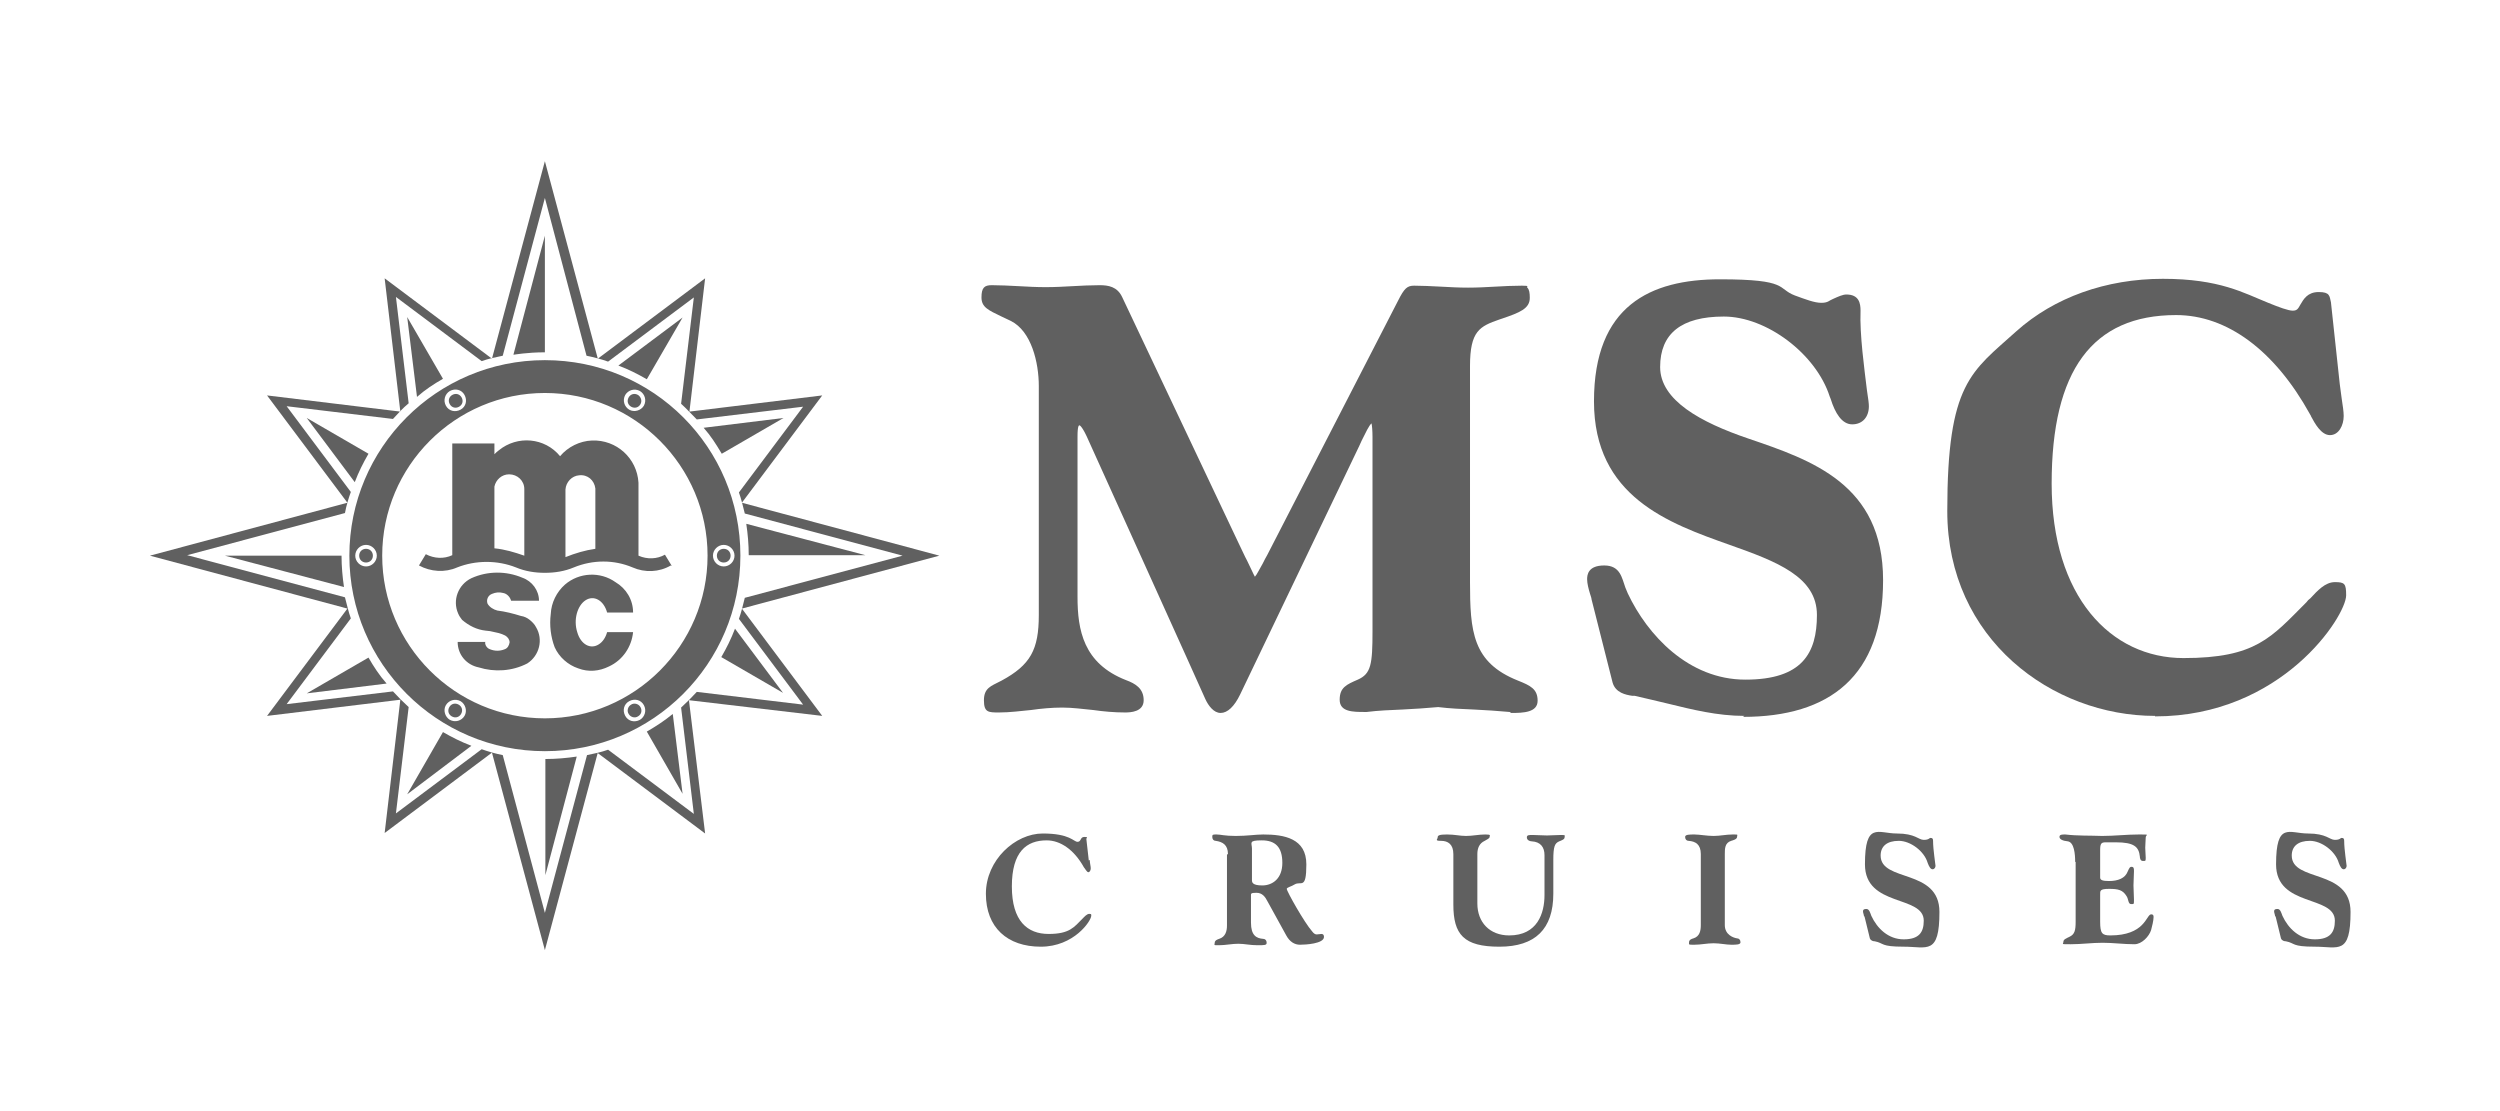 <?xml version="1.0" encoding="UTF-8"?>
<svg id="Livello_1" xmlns="http://www.w3.org/2000/svg" version="1.1" viewBox="0 0 510.2 226.8">
  <!-- Generator: Adobe Illustrator 29.2.1, SVG Export Plug-In . SVG Version: 2.1.0 Build 116)  -->
  <defs>
    <style>
      .st0, .st1 {
        fill: #606060;
      }

      .st1 {
        fill-rule: evenodd;
      }
    </style>
  </defs>
  <path class="st0" d="M308.1,145.3h0c-2.4-.2-4.9-.4-7.3-.5-2.4-.1-4.9-.2-7.3-.5-2.4.2-4.9.4-7.3.5-2.4.1-4.9.2-7.3.5h-.3c-2.5,0-5.2,0-5.2-2.5s1.4-3.1,3.7-4.1c2.7-1.2,3-3.1,3-9.9v-39.6c0-1.3-.1-2.4-.2-2.8-.5.4-1.2,1.9-2,3.5l-.5,1.1-24.3,50.7c-1.2,2.5-2.6,3.8-4,3.8s-2.5-1.5-3.1-2.8h0c0-.1-23.8-52.7-23.8-52.7-1.2-2.8-1.8-3.2-1.9-3.2s-.4,0-.4,2.3v32.7c0,6.8,1.2,13.6,9.9,17,1.9.7,3.6,1.7,3.6,4.1s-2.7,2.5-3.8,2.5c-2.2,0-4.4-.2-6.5-.5-2.1-.2-4.2-.5-6.3-.5s-4.3.2-6.4.5c-2.1.2-4.3.5-6.5.5s-3.1,0-3.1-2.5,1.5-2.9,3.2-3.8l.4-.2c5.9-3.2,7.6-6.3,7.6-13.4v-46.7c0-4.8-1.5-11.2-5.7-13.3-.7-.3-1.4-.7-1.9-.9-2.7-1.3-4.1-1.9-4.1-3.9s.6-2.5,2.1-2.5,3.7.1,5.5.2c1.8.1,3.6.2,5.5.2s3.7-.1,5.5-.2c1.8-.1,3.7-.2,5.5-.2s3.6.3,4.6,2.4l23.8,50.3c.7,1.4,1.2,2.6,1.7,3.5.8,1.6,1.3,2.8,1.6,3.3.4-.4,1-1.7,1.6-2.7.3-.6.6-1.2.9-1.7l26.7-51.9c1.3-2.6,1.9-3.1,3.3-3.1s3.7.1,5.5.2c1.8.1,3.6.2,5.5.2s3.7-.1,5.5-.2c1.8-.1,3.7-.2,5.5-.2s.8.2,1.1.4c.4.4.5,1.1.5,2.1,0,2.2-2.1,3-5.6,4.2l-.6.2c-4,1.4-6,2.3-6,9.5v44c0,10.2.5,16.5,9.8,20.2,2.5,1,4,1.7,4,4.1s-2.9,2.5-5.4,2.5h0Z"/>
  <path class="st0" d="M356,146.1c-5.5,0-10.7-1.3-15.6-2.5-2.2-.5-4.5-1.1-6.8-1.6-.1,0-.3,0-.5,0-1.3-.2-3.4-.6-4-2.7l-4.3-17c0-.3-.2-.7-.3-1.1-.3-1-.6-2.1-.6-3s.2-2.8,3.5-2.8,3.6,2.6,4.3,4.5c.2.4.3.8.5,1.2,4,8.5,12.4,17.6,24,17.6s14.6-5.4,14.6-13.2-8.2-10.9-17.8-14.3c-12.4-4.4-27.7-9.8-27.7-29.3s11.5-24.9,25.7-24.9,11.6,1.9,15.3,3.3c2.2.8,4,1.5,5.4,1.5s1.6-.5,2.4-.8c1.1-.5,2-.9,2.7-.9,2.6,0,2.9,1.8,2.9,3.3-.2,4.9.8,12,1.3,16.2.3,1.9.4,2.8.4,3.3,0,2.2-1.3,3.7-3.4,3.7s-3.5-2.3-4.4-5.2l-.2-.5c-2.8-8.7-12.9-16.3-21.6-16.3s-13,3.5-13,10.3,8.3,11.3,18,14.6c12.9,4.4,27.5,9.3,27.5,28.9s-10.9,27.9-28.6,27.9h0Z"/>
  <path class="st0" d="M439.8,146.1c-20.9,0-42.4-15.6-42.4-41.8s4.9-28.4,14.1-36.7c7.7-6.9,18.3-10.7,29.9-10.7s16.5,2.9,21.5,4.9c2.2.9,4.1,1.6,5,1.6s1.1-.4,1.6-1.3c.6-1,1.4-2.5,3.7-2.5s2.2.8,2.5,2.1l1.8,16.7c.1,1,.3,2,.4,3,.2,1.3.4,2.6.4,3.5,0,1.9-1,3.9-2.8,3.9s-3.1-2.4-3.9-3.9c0-.2-.2-.3-.2-.4-7.2-13-16.9-20.2-27.3-20.2-17.1,0-25.4,11.3-25.4,34.4s12.1,35.6,26.9,35.6,17.9-4.2,25.1-11.4c.2-.3.5-.6.8-.8,1.4-1.5,3-3.3,5-3.3s2.3.3,2.3,2.7c0,4.2-13.1,24.7-39,24.7h0Z"/>
  <g>
    <path class="st0" d="M222.4,175.5c0,.6.2,1.3.2,1.7s-.2.8-.5.8-.7-.8-.9-1c-2-3.6-4.8-5.5-7.6-5.5-4.1,0-7.1,2.3-7.1,9.4s3.2,9.7,7.5,9.7,5.2-1.4,6.9-3.1c.4-.4.9-1,1.4-1s.4.2.4.4c0,1-3.5,6.3-10.3,6.3s-11.2-3.9-11.2-10.8,6-12.3,11.6-12.3,6.3,1.7,7.1,1.7.5-1,1.4-1,.4.2.4.4l.5,4.4h0Z"/>
    <path class="st0" d="M250.6,174.3c0-1.9-1.1-2.5-2.5-2.7-.4,0-.7-.3-.7-.8s.1-.5.9-.5,1.6.3,3.9.3,4.1-.3,5.6-.3c4.3,0,8.8.8,8.8,6.1s-1.1,3.3-2.4,4.1c-.6.4-1.6.6-1.6.9,0,.5,3.6,6.9,5.2,8.7.3.4.6.6.9.6s.7-.1,1-.1.5.2.5.6c0,1.4-3.8,1.6-4.9,1.6s-2.1-.6-2.8-1.9l-3.8-6.9c-.5-1-1.1-1.8-2.3-1.8s-1.1.2-1.1.6v5.5c0,2.6,1.1,3.2,2.5,3.3.4,0,.7.3.7.8s-.4.5-1.9.5-2.6-.3-3.9-.3-2.6.3-3.9.3-.9,0-.9-.5.6-.7.9-.8c1.3-.4,1.6-1.6,1.6-2.7v-14.5h0ZM255.5,179.6c0,.4,0,1.1,2.1,1.1s4.1-1.4,4.1-4.6-1.4-4.6-4.2-4.6-2,.5-2,1.7v6.4h0Z"/>
    <path class="st0" d="M296.6,174.3c0-2-1.1-2.7-2.5-2.7s-.7-.3-.7-.7.3-.6,1.9-.6,2.6.3,3.9.3,2.6-.3,3.9-.3.9.2.9.5-.5.5-1,.8c-1.1.5-1.5,1.5-1.5,2.7v10.1c0,3.8,2.5,6.5,6.5,6.5,5.8,0,7.2-4.6,7.2-8.2v-8.2c0-1.6-.8-2.7-2.6-2.8-.5,0-1-.3-1-.8s.4-.5,1.2-.5,1.9.1,2.9.1,1.9-.1,2.9-.1.7.1.7.5-.6.6-1.1.8c-.9.4-1.2,1-1.2,3.8v6.9c0,7.2-3.7,10.8-11,10.8s-9.4-2.5-9.4-8.6v-10.2h0Z"/>
    <path class="st0" d="M352,188.8c0,2,1.8,2.6,2.5,2.7.4,0,.7.3.7.8s-.9.5-1.9.5-2.3-.3-3.6-.3-2.6.3-3.9.3-1.1,0-1.1-.5.5-.7.9-.8c1.3-.4,1.5-1.6,1.5-2.7v-14.5c0-2-1.1-2.6-2.5-2.7-.4,0-.7-.3-.7-.8s.9-.5,1.9-.5,2.6.3,3.9.3,2.6-.3,3.9-.3.9,0,.9.5-.9.7-1.2.8c-1.3.4-1.3,1.6-1.3,2.7v14.5h0Z"/>
    <path class="st0" d="M380.4,187c0-.3-.2-.7-.2-1s.1-.5.7-.5.8.9,1,1.4c1.2,2.6,3.5,4.8,6.6,4.8s4.1-1.4,4.1-3.8c0-5.3-12-2.7-12-11.5s2.7-6.3,6.5-6.3,4.4,1.3,5.5,1.3,1.1-.4,1.4-.4c.4,0,.5.2.5.6,0,1.8.5,4.8.5,5.1s-.2.7-.6.7-.7-.5-1-1.3c-.7-2.4-3.5-4.5-5.9-4.5s-3.7,1.1-3.7,3c0,5.5,12,2.6,12,11.5s-2.5,7.1-7.3,7.1-3.9-.7-5.9-1.1c-.3,0-.8-.1-1-.6l-1.1-4.5h0Z"/>
    <path class="st0" d="M423.5,175.9c0-1.6-.2-4-1.5-4.2-1-.1-1.7-.4-1.7-.9s.5-.5,1.2-.5c2.5.3,5,.2,7.5.3,2.5,0,5-.3,7.5-.3s1.4,0,1.4.6-.1,1.4-.1,2.1.1,1.4.1,2.1-.1.6-.6.6-.6-.6-.6-.9c-.2-2-1.2-2.9-4.9-2.9h-2.1c-.9,0-1.1.3-1.1,1.6v5.6c0,.5.5.7,1.8.7,1.9,0,3.3-.6,3.8-1.9.4-.9.5-1,.8-1,.5,0,.5.4.5.9,0,1-.1,1.9-.1,2.9s.1,1.9.1,2.9,0,.9-.6.9-.5-1-.9-1.6c-.8-1.3-1.7-1.5-3.6-1.5s-1.8.4-1.8,1.2v5.5c0,2.4.4,2.8,2.1,2.8,3.4,0,5.3-1,6.4-2.1,1.1-1.1,1.4-2.2,1.9-2.2s.5.3.5.6c0,.6-.3,1.9-.5,2.6-.4,1.3-1.9,2.9-3.4,2.9-2.2,0-4.3-.3-6.5-.3s-4.3.3-6.5.3-1.5,0-1.5-.5.6-.7,1.2-1c1.1-.5,1.3-1.3,1.3-3.1v-12.2h0Z"/>
    <path class="st0" d="M464.3,187c0-.3-.2-.7-.2-1s.1-.5.7-.5.8.9,1,1.4c1.2,2.6,3.5,4.8,6.6,4.8s4.1-1.4,4.1-3.8c0-5.3-12-2.7-12-11.5s2.7-6.3,6.5-6.3,4.4,1.3,5.5,1.3,1.1-.4,1.4-.4c.4,0,.5.2.5.6,0,1.8.5,4.8.5,5.1s-.2.7-.6.7-.7-.5-1-1.3c-.7-2.4-3.5-4.5-5.9-4.5s-3.7,1.1-3.7,3c0,5.5,12,2.6,12,11.5s-2.5,7.1-7.3,7.1-3.9-.7-5.9-1.1c-.3,0-.8-.1-1-.6l-1.1-4.5h0Z"/>
  </g>
  <g>
    <path class="st0" d="M104.8,72.3l6.4-24.2v23.8c-3.6,0-6.4.5-6.4.5h0Z"/>
    <path class="st0" d="M72.4,98.4l-9.8-13.1,12.6,7.3c-1.1,1.9-2,3.7-2.8,5.8h0Z"/>
    <path class="st0" d="M70.2,119.8l-24.3-6.4s23.8,0,23.8,0c0,2.2.2,4.4.5,6.4h0Z"/>
    <path class="st0" d="M85.1,81l-2-16.3,7.3,12.6c-1.9,1.1-3.6,2.2-5.3,3.7h0Z"/>
    <path class="st0" d="M96.2,152.2l-13.1,9.9,7.3-12.7c1.9,1.1,3.7,2,5.8,2.8h0Z"/>
    <path class="st0" d="M117.7,154.4l-6.4,24.2s0-23.7,0-23.7c2.2,0,4.4-.2,6.4-.5h0Z"/>
    <path class="st0" d="M78.9,139.5l-16.3,2,12.6-7.3c1.1,1.9,2.2,3.6,3.7,5.3h0Z"/>
    <path class="st0" d="M150,128.3l9.8,13.1-12.6-7.3c1.1-1.9,2-3.7,2.8-5.8h0Z"/>
    <path class="st0" d="M152.3,106.9l24.3,6.4s-23.8,0-23.8,0c0-2.2-.2-4.4-.5-6.4h0Z"/>
    <path class="st0" d="M137.3,145.7l2,16.3-7.3-12.7c1.9-1.1,3.6-2.2,5.3-3.6h0Z"/>
    <path class="st0" d="M126.2,74.6l13.1-9.8-7.3,12.6c-1.9-1.1-3.7-2-5.8-2.8h0Z"/>
    <path class="st0" d="M143.6,87.3l16.3-2-12.6,7.3c-1.2-2-2.2-3.6-3.7-5.3h0Z"/>
    <path class="st1" d="M111.2,186.3l-8.6-32.2c-1.5-.3-2.9-.7-4.3-1.2l-17.5,13.1,2.6-21.7c-1.1-1-2.2-2.1-3.2-3.2l-21.7,2.6,13.1-17.5c-.5-1.4-.8-2.8-1.2-4.3l-32.2-8.6,32.2-8.6c.3-1.6.7-2.9,1.2-4.3l-13.1-17.5,21.7,2.6c1-1.1,2-2.2,3.2-3.2l-2.6-21.7,17.5,13.1c1.4-.5,2.8-.8,4.3-1.1l8.6-32.2,8.5,32.2c1.5.3,3,.7,4.4,1.2l17.5-13.1-2.6,21.7c1.1,1,2.1,2.1,3.2,3.2l21.7-2.6-13.1,17.5c.5,1.4.8,2.7,1.2,4.3l32.2,8.6-32.2,8.6c-.4,1.6-.7,2.9-1.2,4.3l13.1,17.5-21.7-2.6c-1,1.1-2.1,2.2-3.2,3.2l2.6,21.7-17.5-13.1c-1.4.5-2.8.8-4.3,1.1l-8.6,32.2h0ZM122,153.6l-10.8,40.3-10.8-40.3-21.9,16.4,3.2-27.2-27.2,3.3,16.4-21.9-40.3-10.8,40.3-10.8-16.4-21.9,27.2,3.3-3.2-27.2,21.9,16.4,10.8-40.3,10.8,40.3,21.9-16.4-3.2,27.2,27.1-3.3-16.4,21.9,40.3,10.8-40.3,10.8,16.4,21.9-27.2-3.2,3.3,27.2-21.9-16.4h0Z"/>
    <path class="st0" d="M149.1,113.4c0,.8-.6,1.4-1.4,1.4s-1.4-.6-1.4-1.4.6-1.4,1.4-1.4,1.4.6,1.4,1.4h0Z"/>
    <path class="st0" d="M130.2,80.6c.6.4.9,1.2.5,1.9-.4.7-1.2.9-1.9.5s-.9-1.2-.5-1.9c.4-.7,1.2-.9,1.9-.5h0Z"/>
    <path class="st0" d="M92.3,80.6c.7-.4,1.5-.2,1.9.5.4.7.2,1.5-.5,1.9-.7.4-1.5.2-1.9-.5-.4-.7-.2-1.5.5-1.9h0Z"/>
    <path class="st0" d="M73.3,113.4c0-.8.6-1.4,1.4-1.4s1.4.6,1.4,1.4-.6,1.4-1.4,1.4-1.4-.6-1.4-1.4h0Z"/>
    <path class="st0" d="M92.2,146.2c-.7-.4-.9-1.2-.5-1.9.4-.7,1.2-.9,1.9-.5.7.4.9,1.2.5,1.9-.4.7-1.2.9-1.9.5h0Z"/>
    <path class="st1" d="M78,113.4c0-18.3,14.9-33.2,33.2-33.2s33.2,14.9,33.2,33.2-14.9,33.2-33.2,33.2-33.2-14.9-33.2-33.2h0ZM71.3,113.4c0-22,17.8-39.9,39.9-39.9s39.9,17.8,39.9,39.9-17.9,39.9-39.9,39.9-39.9-17.9-39.9-39.9h0ZM149.9,113.4c0-1.2-1-2.2-2.2-2.2s-2.2,1-2.2,2.2,1,2.2,2.2,2.2,2.2-1,2.2-2.2h0ZM130.6,79.8c-1.1-.6-2.4-.2-3,.8-.6,1.1-.2,2.4.8,3,1,.6,2.4.2,3-.8.6-1.1.2-2.4-.8-3h0ZM91.8,79.8c-1,.6-1.4,1.9-.8,3,.6,1.1,1.9,1.4,3,.8,1.1-.6,1.4-1.9.8-3-.6-1.1-1.9-1.4-3-.8h0ZM72.5,113.4c0,1.2,1,2.2,2.2,2.2s2.2-1,2.2-2.2-1-2.2-2.2-2.2-2.2,1-2.2,2.2h0ZM91.8,146.9c1.1.6,2.4.2,3-.8.6-1,.2-2.4-.8-3-1.1-.6-2.4-.2-3,.8s-.2,2.4.8,3h0ZM130.6,146.9c1-.6,1.4-1.9.8-3-.6-1.1-1.9-1.4-3-.8-1.1.6-1.4,1.9-.8,3,.6,1.1,1.9,1.4,3,.8h0Z"/>
    <path class="st0" d="M130.2,146.2c-.6.4-1.5.2-1.9-.5-.4-.6-.2-1.5.5-1.9.6-.4,1.5-.2,1.9.5.4.7.2,1.5-.5,1.9h0Z"/>
    <path class="st1" d="M99,131.1c0,.6.4,1.2,1,1.4,1,.4,2,.4,3,0,.6-.2.9-.8,1-1.4,0-.6-.4-1.1-.9-1.4-.4-.2-.9-.4-1.3-.5-.6-.1-1.2-.3-1.8-.4-.3,0-.6-.1-.9-.1-1.8-.2-3.4-1-4.8-2.2-.3-.4-.6-.8-.8-1.3-1.2-2.7,0-5.9,2.7-7.2,3.3-1.5,7.1-1.5,10.4-.1,2,.7,3.4,2.6,3.4,4.7h-5.7c-.2-.8-.9-1.5-1.7-1.6-.7-.2-1.5-.1-2.2.2-.8.3-1.2,1.2-.9,2,.4.7,1.2,1.2,2,1.4,1.6.2,3.2.6,4.8,1.1.7.1,1.3.4,1.8.8.5.4,1,.9,1.3,1.5,1.5,2.5.7,5.8-1.8,7.4-3.1,1.6-6.7,1.8-9.9.8-2.5-.5-4.3-2.6-4.3-5.2h5.7ZM129.2,125c0-2.6-1.4-4.9-3.6-6.2-3.1-2.2-7.4-2-10.3.5-1.7,1.5-2.8,3.7-2.9,6-.3,2.3,0,4.7.8,6.8.9,2,2.7,3.6,4.8,4.3,2.1.8,4.3.6,6.3-.4,2.8-1.3,4.6-4,4.9-7h-5.3c-.3,1.1-.9,2-1.7,2.5-1.7,1.1-3.7,0-4.4-2.5-.8-2.5,0-5.4,1.7-6.5,1.7-1.1,3.7,0,4.4,2.5h5.3,0ZM121.5,111.9v-12.2c-.2-1.7-1.6-2.9-3.3-2.7-1.5.1-2.7,1.4-2.8,2.9v13.8c2-.8,4-1.4,6.1-1.7h0ZM107,113.5v-13.7c0-1.7-1.4-3-3.1-3-1.5,0-2.7,1.1-3,2.5v12.6c2.1.2,4.1.8,6.1,1.5h0ZM136.9,115.4c-2.4,1.4-5.3,1.5-7.8.4-3.8-1.6-8.1-1.6-12,0-1.9.8-3.9,1.1-5.9,1.1-2,0-4-.3-5.9-1.1-3.8-1.5-8.2-1.5-12,0-2.5,1.1-5.4.9-7.8-.4l1.4-2.3c1.7.9,3.7,1,5.4.2v-22.8h8.6v2.2c.3-.3.6-.6.9-.8,3.8-3.1,9.4-2.6,12.5,1.2,1.6-1.9,4-3.1,6.5-3.2,5-.2,9.2,3.6,9.5,8.6v14.9c1.8.8,3.8.7,5.4-.2l1.4,2.3h0Z"/>
  </g>
</svg>